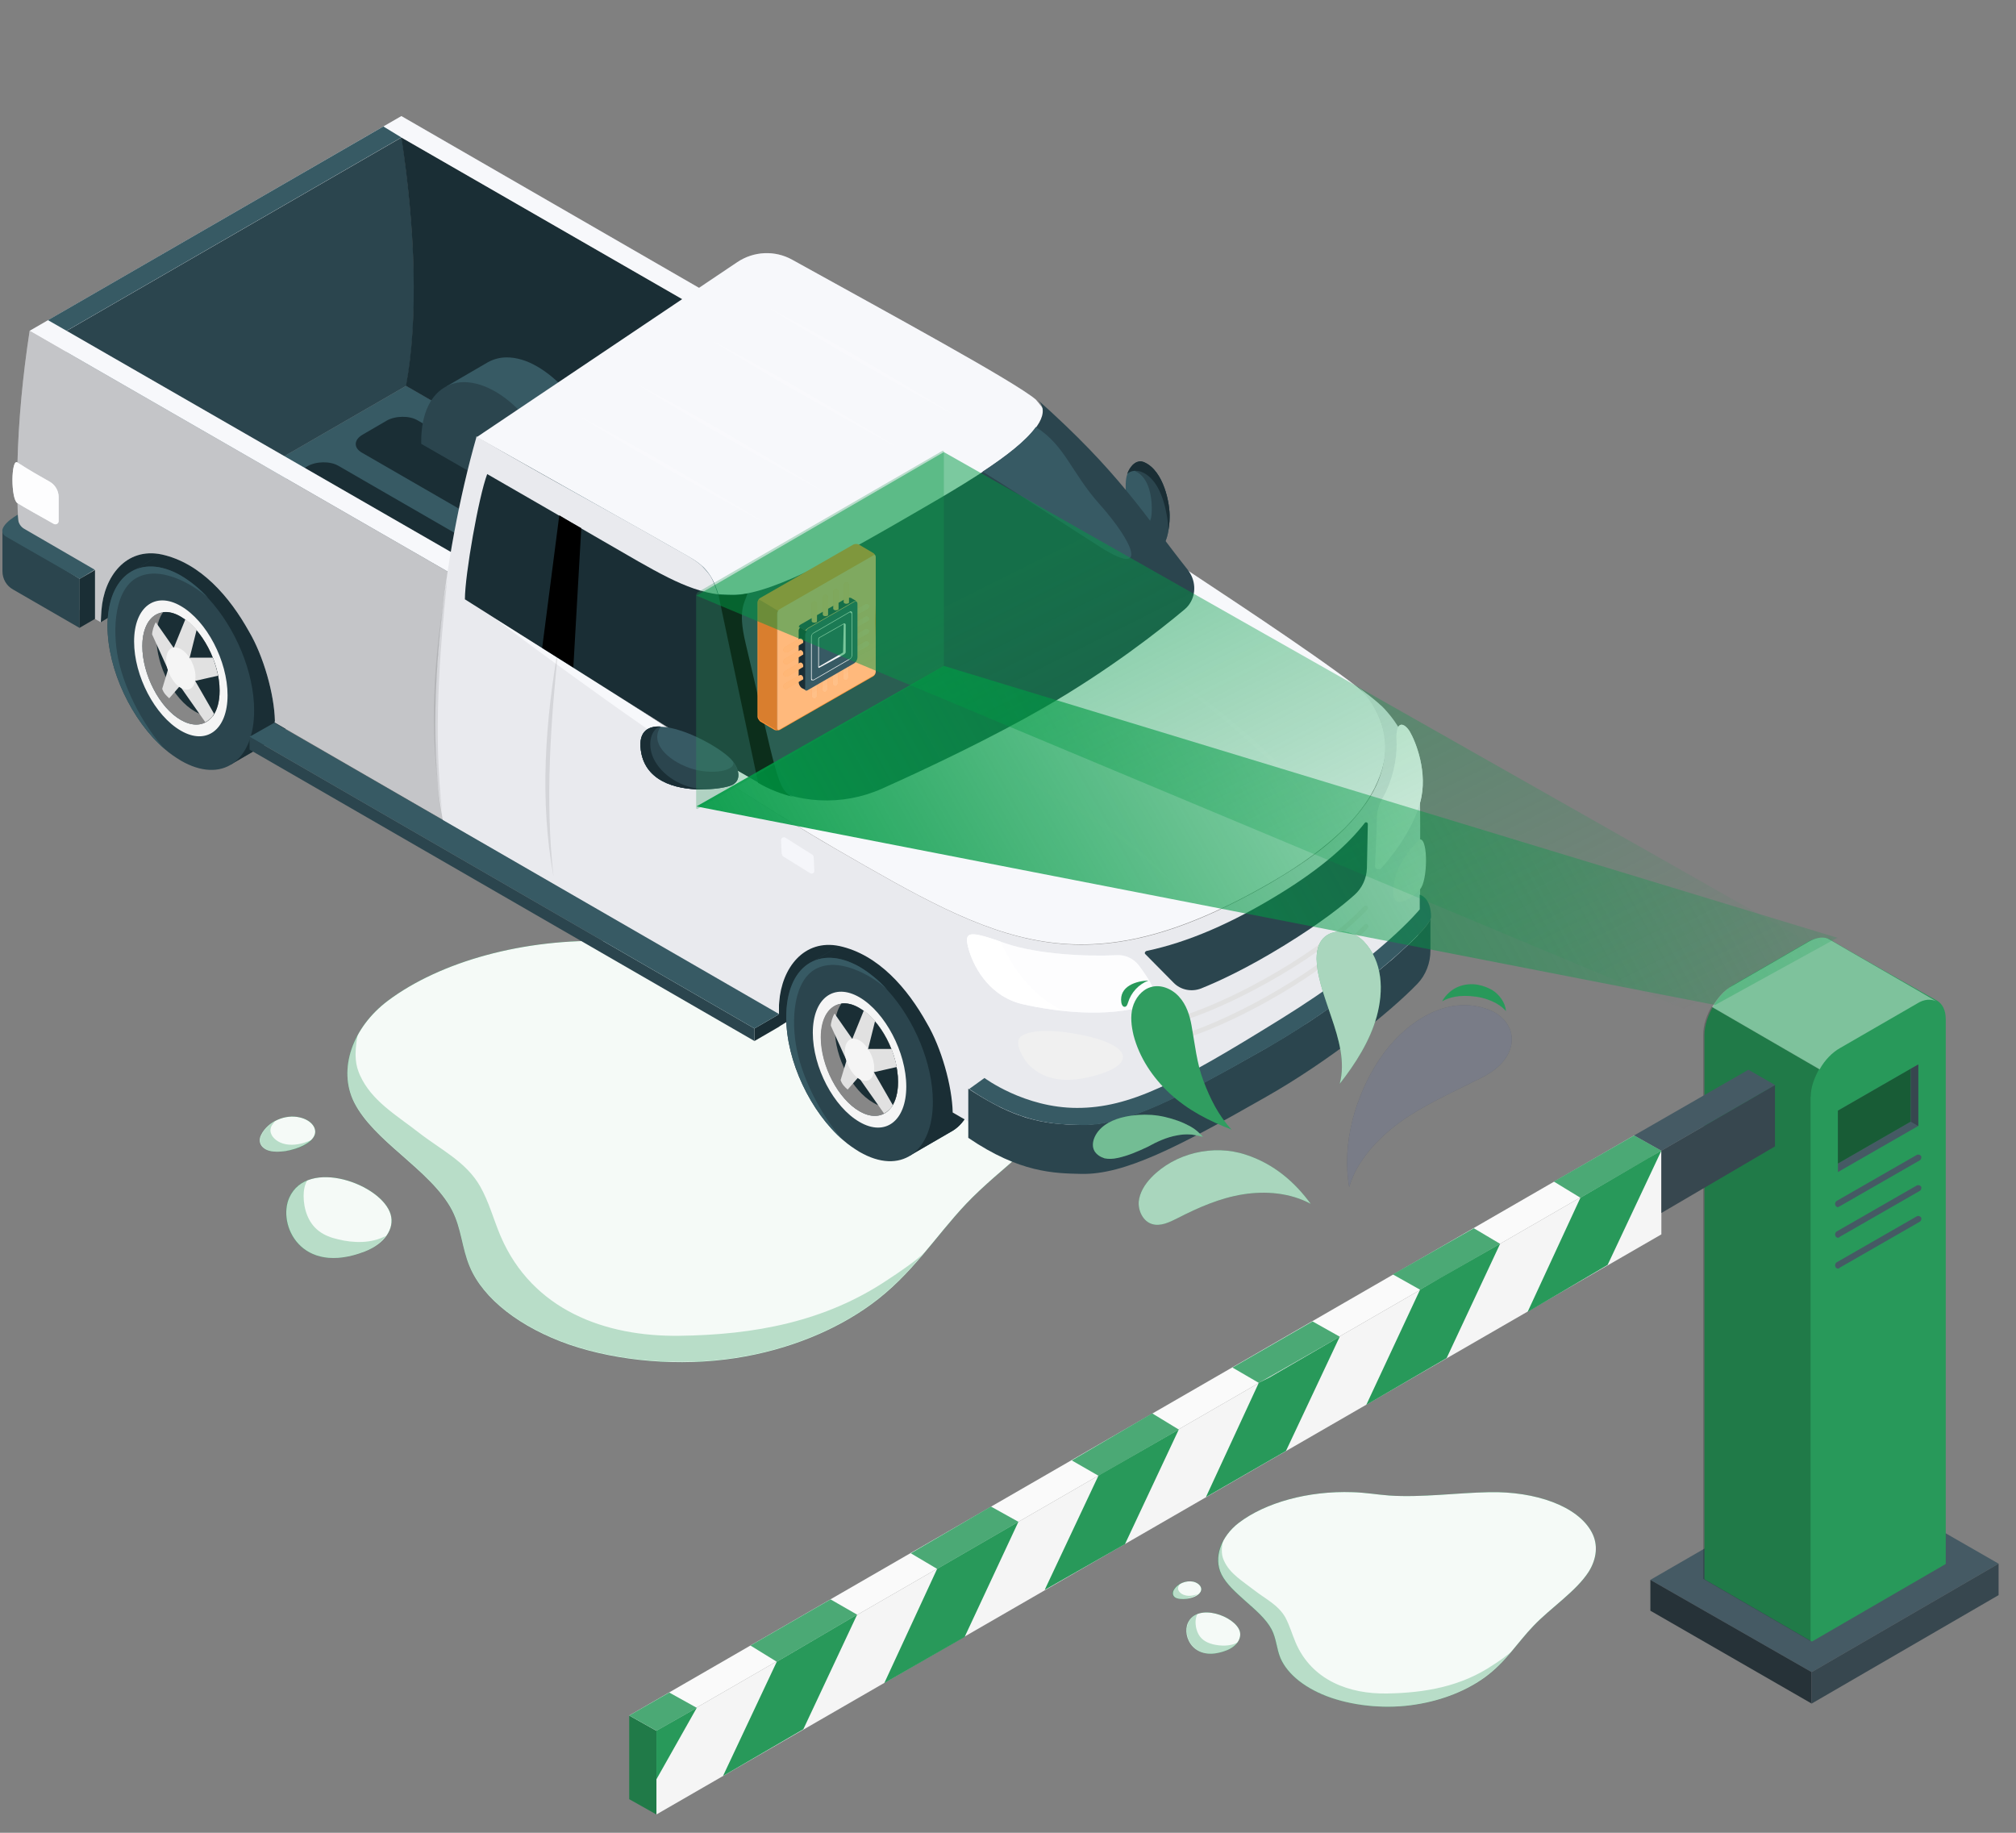 <svg width="330" height="300" viewBox="0 0 330 300" fill="none" xmlns="http://www.w3.org/2000/svg">
<rect x="0" y="0" width="330" height="300" fill="#808080" stroke="none"/>
<path d="M51.4 186C52.05 184.8 51.05 183.35 49.05 182.9C46.7 182.35 43.85 183.55 42.75 185.75C42.3 186.6 42.45 187.7 43.75 188.25C44.6 188.6 45.8 188.55 46.8 188.4C48.85 188.05 50.8 187.15 51.4 186ZM47.35 196.05C45.4 200.4 49.2 208.9 59.7 204.85C63.05 203.55 64.6 201.05 63.95 198.8C62.55 193.85 50.35 189.4 47.35 196.05ZM176.85 166.9C172.3 158.45 158.75 153.8 143.95 154.1C133.5 154.3 122.25 155.85 111.85 155.15C107.85 154.9 103.95 154.15 99.95 154.05C85.75 153.55 72.05 157.4 63.5 163.8C57.65 168.2 55.3 175.05 57.95 180.4C59.5 183.5 62.5 186.25 65.6 188.95C68.9 191.85 72.3 194.8 74 198.1C75.55 201.1 75.6 204.3 76.9 207.35C79.1 212.6 85.15 217.3 93.2 220.1C101.25 222.85 111.3 223.7 120.4 222.3C129.2 220.95 136.9 217.65 142.55 213.55C149.3 208.65 153 202.5 158.15 197.05C163.75 191.15 171.95 185.85 175.95 179.5C178.5 175.45 179.05 170.95 176.85 166.9Z" fill="#28995A"/>
<path opacity="0.95" d="M51.4 186C52.05 184.8 51.05 183.35 49.05 182.9C46.7 182.35 43.85 183.55 42.75 185.75C42.3 186.6 42.45 187.7 43.75 188.25C44.6 188.6 45.8 188.55 46.8 188.4C48.85 188.05 50.8 187.15 51.4 186ZM47.35 196.05C45.4 200.4 49.2 208.9 59.7 204.85C63.05 203.55 64.6 201.05 63.95 198.8C62.55 193.85 50.35 189.4 47.35 196.05ZM176.85 166.9C172.3 158.45 158.75 153.8 143.95 154.1C133.5 154.3 122.25 155.85 111.85 155.15C107.85 154.9 103.95 154.15 99.95 154.05C85.75 153.55 72.05 157.4 63.5 163.8C57.65 168.2 55.3 175.05 57.95 180.4C59.5 183.5 62.5 186.25 65.6 188.95C68.9 191.85 72.3 194.8 74 198.1C75.55 201.1 75.6 204.3 76.9 207.35C79.1 212.6 85.15 217.3 93.2 220.1C101.25 222.85 111.3 223.7 120.4 222.3C129.2 220.95 136.9 217.65 142.55 213.55C149.3 208.65 153 202.5 158.15 197.05C163.75 191.15 171.95 185.85 175.95 179.5C178.5 175.45 179.05 170.95 176.85 166.9Z" fill="white"/>
<path opacity="0.3" d="M145.35 209.45C135.1 216.35 123.5 218.5 111.15 218.65C99.05 218.8 87.15 214.45 81.95 202.35C80.8 199.65 80.05 196.75 78.6 194.2C76.3 190.15 72.15 188.2 68.5 185.35C64.85 182.5 60.8 180.2 58.9 175.95C58.25 174.45 57.9 172.85 58.55 169.35C56.6 172.95 56.25 176.95 57.95 180.35C59.5 183.45 62.5 186.2 65.6 188.9C68.9 191.8 72.3 194.75 74 198.05C75.55 201.05 75.6 204.25 76.9 207.3C79.1 212.55 85.15 217.25 93.2 220.05C101.25 222.8 111.3 223.65 120.4 222.25C129.2 220.9 136.9 217.6 142.55 213.5C146.1 210.9 148.8 208 151.3 205C150.3 206.15 146.9 208.45 145.35 209.45ZM49.8 187.05C48.5 187.45 47.05 187.55 45.85 187C44.95 186.6 44.1 185.7 44.3 184.75C44.35 184.35 44.6 184.05 44.85 183.75C44.9 183.65 45 183.6 45.1 183.5C44.1 184 43.3 184.75 42.8 185.75C42.35 186.6 42.5 187.7 43.8 188.25C44.65 188.6 45.85 188.55 46.85 188.4C48.6 188.15 50.2 187.5 51.05 186.6C50.6 186.75 50.2 186.9 49.8 187.05ZM55.3 202.85C54.2 202.6 53.1 202.2 52.2 201.5C50.45 200.2 49.7 197.9 49.7 195.75C49.7 194.9 49.85 193.95 50.3 193.2C49 193.7 47.95 194.65 47.3 196.05C45.35 200.4 49.15 208.9 59.65 204.85C61.25 204.25 62.4 203.35 63.15 202.3C60.8 203.55 57.9 203.5 55.3 202.85Z" fill="#28995A"/>
<path d="M196.55 260.5C196.85 259.9 196.35 259.15 195.35 258.9C194.15 258.65 192.7 259.2 192.1 260.35C191.9 260.8 191.95 261.35 192.6 261.6C193.05 261.75 193.65 261.75 194.15 261.7C195.25 261.6 196.25 261.15 196.55 260.5ZM194.45 265.65C193.45 267.85 195.4 272.2 200.75 270.15C202.45 269.5 203.25 268.2 202.95 267.05C202.25 264.55 196 262.25 194.45 265.65ZM260.55 250.8C258.25 246.5 251.3 244.1 243.8 244.25C238.45 244.35 232.75 245.15 227.45 244.8C225.4 244.65 223.45 244.3 221.4 244.25C214.15 244 207.15 245.95 202.8 249.25C199.85 251.5 198.6 255 199.95 257.7C200.75 259.3 202.3 260.65 203.85 262.05C205.55 263.55 207.25 265 208.15 266.7C208.95 268.25 208.95 269.85 209.6 271.4C210.75 274.1 213.8 276.5 217.9 277.9C222 279.3 227.15 279.75 231.75 279C236.25 278.3 240.15 276.65 243.05 274.55C246.5 272.05 248.35 268.9 251 266.15C253.85 263.15 258.05 260.45 260.1 257.2C261.35 255.15 261.65 252.85 260.55 250.8Z" fill="#28995A"/>
<path opacity="0.95" d="M196.55 260.5C196.85 259.9 196.35 259.15 195.35 258.9C194.15 258.65 192.7 259.2 192.1 260.35C191.9 260.8 191.95 261.35 192.6 261.6C193.05 261.75 193.65 261.75 194.15 261.7C195.25 261.6 196.25 261.15 196.55 260.5ZM194.45 265.65C193.45 267.85 195.4 272.2 200.75 270.15C202.45 269.5 203.25 268.2 202.95 267.05C202.25 264.55 196 262.25 194.45 265.65ZM260.55 250.8C258.25 246.5 251.3 244.1 243.8 244.25C238.45 244.35 232.75 245.15 227.45 244.8C225.4 244.65 223.45 244.3 221.4 244.25C214.15 244 207.15 245.95 202.8 249.25C199.85 251.5 198.6 255 199.95 257.7C200.75 259.3 202.3 260.65 203.85 262.05C205.55 263.55 207.25 265 208.15 266.7C208.95 268.25 208.95 269.85 209.6 271.4C210.75 274.1 213.8 276.5 217.9 277.9C222 279.3 227.15 279.75 231.75 279C236.25 278.3 240.15 276.65 243.05 274.55C246.5 272.05 248.35 268.9 251 266.15C253.85 263.15 258.05 260.45 260.1 257.2C261.35 255.15 261.65 252.85 260.55 250.8Z" fill="white"/>
<path opacity="0.3" d="M244.45 272.5C239.2 276.05 233.3 277.1 227 277.2C220.85 277.3 214.75 275.05 212.1 268.9C211.5 267.5 211.1 266.05 210.4 264.75C209.25 262.7 207.1 261.7 205.25 260.25C203.4 258.8 201.3 257.6 200.35 255.45C200 254.7 199.85 253.85 200.2 252.1C199.2 253.95 199 255.95 199.9 257.7C200.7 259.3 202.25 260.65 203.8 262.05C205.5 263.55 207.2 265 208.1 266.7C208.9 268.25 208.9 269.85 209.55 271.4C210.7 274.1 213.75 276.5 217.85 277.9C221.95 279.3 227.1 279.75 231.7 279C236.2 278.3 240.1 276.65 243 274.55C244.8 273.25 246.2 271.75 247.45 270.25C247 270.8 245.25 272 244.45 272.5ZM195.7 261.05C195.05 261.25 194.3 261.3 193.65 261C193.2 260.8 192.75 260.35 192.85 259.85C192.9 259.65 193 259.5 193.1 259.35C193.15 259.3 193.2 259.25 193.2 259.2C192.7 259.45 192.25 259.85 192 260.35C191.8 260.8 191.85 261.35 192.5 261.6C192.95 261.75 193.55 261.75 194.05 261.7C194.95 261.55 195.75 261.25 196.2 260.8C196.1 260.9 195.95 261 195.7 261.05ZM198.55 269.15C198 269 197.45 268.8 197 268.45C196.1 267.8 195.7 266.6 195.7 265.5C195.7 265.05 195.8 264.6 196 264.2C195.35 264.45 194.8 264.95 194.5 265.65C193.5 267.85 195.45 272.2 200.8 270.15C201.6 269.85 202.2 269.4 202.6 268.85C201.35 269.5 199.85 269.45 198.55 269.15Z" fill="#28995A"/>
<path d="M270.15 258.6L300.85 240.85L327.15 255.95L296.55 273.7L270.15 258.6Z" fill="#455A64"/>
<path d="M270.15 258.6V263.65L296.55 278.85V273.7L270.15 258.6Z" fill="#263238"/>
<path d="M327.15 255.95V261.1L296.55 278.85V273.7L327.15 255.95Z" fill="#37474F"/>
<path d="M299.5 153.75C298.65 153.35 297.55 153.35 296.15 154.05L283.6 161.3C281.1 162.85 279 166.45 279 169.4V258.5L296.6 268.7L318.5 256V166.85C318.5 165.3 317.95 164.35 317.1 163.8C316.25 163.35 300.3 154.3 299.5 153.75Z" fill="#28995A"/>
<path opacity="0.2" d="M297.8 174.95C296.95 176.5 296.4 178 296.4 179.55V268.65L278.8 258.45V169.35C278.8 167.8 279.35 166.15 280.2 164.75L297.8 174.95Z" fill="black"/>
<path d="M296.55 179.55C296.55 176.6 298.65 173 301.15 171.45L313.7 164.2C316.2 162.65 318.3 163.9 318.3 166.85V255.95L296.4 268.65V179.55H296.55Z" fill="#28995A"/>
<path opacity="0.4" d="M316.95 163.9C316.1 163.5 315 163.5 313.75 164.3L301.2 171.55C299.95 172.25 298.7 173.5 297.85 175.05L280.25 164.85C281.1 163.45 282.2 162.05 283.6 161.35L296.15 154.1C297.4 153.4 298.65 153.25 299.5 153.8C300.3 154.3 315.65 163.1 316.95 163.9Z" fill="white"/>
<path d="M300.85 181.8L314 174.25V184.3L300.85 191.85V181.8Z" fill="#455A64"/>
<path d="M312.75 183.6L314 184.3V174.25L312.75 174.95V183.6Z" fill="#37474F"/>
<path d="M312.75 183.6V174.95L300.85 181.8V190.45L312.75 183.6Z" fill="#28995A"/>
<path opacity="0.4" d="M312.75 183.6V174.95L300.85 181.8V190.45L312.75 183.6Z" fill="black"/>
<path d="M300.85 197.6C300.7 197.6 300.45 197.45 300.45 197.3C300.3 197 300.45 196.75 300.6 196.6L313.75 189.05C314.05 188.9 314.3 189.05 314.45 189.2C314.6 189.5 314.45 189.75 314.3 189.9L301.15 197.45C301 197.45 301 197.6 300.85 197.6Z" fill="#455A64"/>
<path d="M300.85 202.6C300.7 202.6 300.45 202.45 300.45 202.3C300.3 202 300.45 201.75 300.6 201.6L313.75 194.05C314.05 193.9 314.3 194.05 314.45 194.2C314.6 194.5 314.45 194.75 314.3 194.9L301.15 202.45C301 202.6 301 202.6 300.85 202.6Z" fill="#455A64"/>
<path d="M300.85 207.65C300.7 207.65 300.45 207.5 300.45 207.35C300.3 207.05 300.45 206.8 300.6 206.65L313.75 199.1C314.05 198.95 314.3 199.1 314.45 199.25C314.6 199.55 314.45 199.8 314.3 199.95L301.15 207.5C301 207.65 301 207.65 300.85 207.65Z" fill="#455A64"/>
<path d="M107.45 297L271.95 202.05V188.35L107.45 283.3V297Z" fill="#F5F5F5"/>
<path d="M103 280.8V294.5L107.45 297V283.3L103 280.8Z" fill="#28995A"/>
<path opacity="0.2" d="M103 280.8V294.5L107.45 297V283.3L103 280.8Z" fill="black"/>
<path d="M271.95 188.35L267.5 185.85L103 280.8L107.45 283.3L271.95 188.35Z" fill="#FAFAFA"/>
<path d="M122.85 269.35L127.15 272L140.3 264.3L135.95 261.8L122.85 269.35Z" fill="#28995A"/>
<path d="M107.45 283.3L114.05 279.55L109.55 277.05L103 280.8L107.45 283.3Z" fill="#28995A"/>
<path d="M149.1 254.25L153.4 256.8L166.7 249.1L162.2 246.6L149.1 254.25Z" fill="#28995A"/>
<path d="M175.45 239.05L179.8 241.55L192.95 234L188.6 231.35L175.45 239.05Z" fill="#28995A"/>
<path d="M201.75 223.85L206.05 226.35L219.3 218.8L214.85 216.3L201.75 223.85Z" fill="#28995A"/>
<path d="M228 208.6L232.45 211.1L245.55 203.6L241.25 201.05L228 208.6Z" fill="#28995A"/>
<path d="M254.35 193.4L258.7 196.05L271.95 188.35L267.5 185.85L254.35 193.4Z" fill="#28995A"/>
<g opacity="0.4">
<path opacity="0.4" d="M122.85 269.35L127.15 272L140.3 264.3L135.95 261.8L122.85 269.35Z" fill="white"/>
<path opacity="0.4" d="M107.45 283.3L114.05 279.55L109.55 277.05L103 280.8L107.45 283.3Z" fill="white"/>
<path opacity="0.4" d="M149.1 254.25L153.4 256.8L166.7 249.1L162.2 246.6L149.1 254.25Z" fill="white"/>
<path opacity="0.4" d="M175.45 239.05L179.8 241.55L192.95 234L188.6 231.35L175.45 239.05Z" fill="white"/>
<path opacity="0.4" d="M201.75 223.85L206.05 226.35L219.3 218.8L214.85 216.3L201.75 223.85Z" fill="white"/>
<path opacity="0.4" d="M228 208.6L232.45 211.1L245.55 203.6L241.25 201.05L228 208.6Z" fill="white"/>
<path opacity="0.4" d="M254.35 193.4L258.7 196.05L271.95 188.35L267.5 185.85L254.35 193.4Z" fill="white"/>
</g>
<path d="M219.3 218.8L207.75 225.5L206.05 226.35L197.4 245.05L210.5 237.5L219.3 218.8Z" fill="#28995A"/>
<path d="M166.7 249.1L153.4 256.8L144.75 275.5L157.9 267.95L166.7 249.1Z" fill="#28995A"/>
<path d="M131.5 283.05L140.3 264.3L129.55 270.6L127.15 272L118.35 290.7L131.5 283.05Z" fill="#28995A"/>
<path d="M192.95 234L180.2 241.3L179.8 241.55L171 260.25L184.15 252.75L192.95 234Z" fill="#28995A"/>
<path d="M236.8 222.3L245.55 203.6L235.8 209.15L232.45 211.1L223.65 229.95L236.8 222.3Z" fill="#28995A"/>
<path d="M114.05 279.55L107.45 283.3V291.25L114.05 279.55Z" fill="#28995A"/>
<path d="M269.75 189.6L258.7 196.05L250.05 214.75L263.15 207.05L271.95 188.35L269.75 189.6Z" fill="#28995A"/>
<path d="M271.95 198.55L290.55 187.65V177.6L271.95 188.35V198.55Z" fill="#37474F"/>
<path d="M290.55 177.6L286.2 175.1L267.5 185.85L271.95 188.35L290.55 177.6Z" fill="#455A64"/>
<path d="M10.9 95.25L66.5 63.15C68.55 52.3 67.95 37.2 65.75 22.5L10.9 54.15V95.25Z" fill="#2B454E"/>
<path d="M72.6 134.25L131.95 100.9L66.5 63.15L10.9 95.25L72.6 134.25Z" fill="#375A64"/>
<path d="M59.25 74.1L112 104.55C113.35 105.35 115.65 105.3 117.05 104.5L121 102.2C122.45 101.35 122.5 100.05 121.1 99.25L68.35 68.8C67 68 64.7 68.05 63.3 68.85L59.35 71.15C57.9 72 57.85 73.3 59.25 74.1Z" fill="#1A2E35"/>
<path d="M46.3 81.55L99.05 112C100.4 112.8 102.7 112.75 104.1 111.95L108.05 109.65C109.5 108.8 109.55 107.5 108.15 106.7L55.4 76.25C54.05 75.45 51.75 75.5 50.35 76.3L46.4 78.6C45 79.45 44.95 80.75 46.3 81.55Z" fill="#1A2E35"/>
<path d="M33.35 89.05L86.1 119.5C87.45 120.3 89.75 120.25 91.15 119.45L95.1 117.15C96.55 116.3 96.6 115 95.2 114.2L42.5 83.75C41.15 82.95 38.85 83 37.45 83.8L33.5 86.1C32.05 86.95 32 88.25 33.35 89.05Z" fill="#1A2E35"/>
<path d="M20.4 96.5L73.15 126.95C74.5 127.75 76.8 127.7 78.2 126.9L82.15 124.6C83.6 123.75 83.65 122.45 82.25 121.65L29.55 91.2C28.2 90.4 25.9 90.45 24.5 91.25L20.55 93.55C19.1 94.4 19.05 95.7 20.4 96.5Z" fill="#1A2E35"/>
<path d="M131.2 60.2L65.7 22.5C67.95 37.2 68.5 52.3 66.45 63.15L131.9 100.9C134 90 133.4 74.9 131.2 60.2Z" fill="#1A2E35"/>
<path d="M87.95 60C86.15 58.95 84.45 58.5 82.95 58.5C81.8 58.5 80.75 58.8 79.85 59.3L73.15 63.2L75.95 68.8C76.05 71.75 76.8 74.9 78 77.9L92.95 86.55L99.95 82.5C99.95 82.35 99.95 82.25 99.95 82.1C99.95 73.7 94.55 63.8 87.95 60Z" fill="#375A64"/>
<path d="M92.95 86.1C92.95 86.25 92.95 86.35 92.95 86.5L78 77.85L68.95 72.65C68.95 72.5 68.95 72.35 68.95 72.25C68.95 67.65 70.55 64.5 73.15 63.2C75.25 62.15 78 62.35 81 64.05C82.6 64.95 84.15 66.25 85.55 67.8L85.6 67.85C89.9 72.6 92.95 79.8 92.95 86.1Z" fill="#2B454E"/>
<path d="M33.55 86.3C33.5 86.3 33.5 86.3 33.55 86.3L25.25 81.5L16.5 86.55V98.9V101.85L17.65 101.15L18.85 100.45L22.8 98.2L24.65 97.15L27.1 95.75L28.7 94.85L30.75 92.95L31.1 92.6L32.7 91.1L33.25 90.55L36.15 87.8L33.55 86.3Z" fill="#1A2E35"/>
<path d="M24.6 99L21.8 93.4L28.5 89.5C30.65 88.25 33.5 88.4 36.6 90.2C43.25 94.05 48.6 103.9 48.6 112.25C48.6 116.65 47.1 119.7 44.75 121.1L44.65 121.15L37.75 125.15L34.75 119.25C29.2 115 24.8 106.45 24.6 99Z" fill="#2B454E"/>
<path d="M24.6 99L21.8 93.4L28.5 89.5C30.65 88.25 33.5 88.4 36.6 90.2C43.25 94.05 48.6 103.9 48.6 112.25C48.6 116.65 47.1 119.7 44.75 121.1L44.65 121.15L37.75 125.15L34.75 119.25C29.2 115 24.8 106.45 24.6 99Z" fill="#1A2E35"/>
<path d="M17.6 102.45C17.6 109.65 21.6 118 26.95 122.6C27.8 123.35 28.7 123.95 29.6 124.5C36.25 128.35 41.6 124.65 41.6 116.3C41.6 110 38.55 102.8 34.15 98C34.15 98 34.1 98 34.1 97.95C32.7 96.4 31.15 95.15 29.55 94.2C23 90.45 17.6 94.1 17.6 102.45Z" fill="#2B454E"/>
<path d="M17.6 102.45C17.6 109.65 21.6 118 26.95 122.6C23.8 119.15 20.5 113.35 19.35 107.85C18.35 103.05 18.7 96.1 22.85 94.35C26.95 92.6 32.45 96.3 34.15 97.95C32.75 96.4 31.2 95.15 29.6 94.2C23 90.45 17.6 94.1 17.6 102.45Z" fill="#375A64"/>
<path d="M29.6 99.2C25.4 96.75 21.95 99.35 21.95 105C21.95 110.65 25.35 117.15 29.6 119.6C33.8 122.05 37.25 119.45 37.25 113.8C37.25 108.2 33.85 101.65 29.6 99.2ZM29.6 117.85C26.1 115.85 23.3 110.4 23.3 105.75C23.3 101.1 26.15 98.95 29.6 100.95C33.1 102.95 35.9 108.4 35.9 113.05C35.95 117.7 33.1 119.85 29.6 117.85Z" fill="#F5F5F5"/>
<path d="M35.95 113.05C35.95 114.8 35.55 116.25 34.85 117.2C33.7 118.75 31.8 119.1 29.65 117.85C26.15 115.85 23.3 110.45 23.3 105.75C23.3 102.5 24.7 100.45 26.7 100.25C27.55 100.15 28.55 100.35 29.6 101C33.1 103 35.95 108.4 35.95 113.05Z" fill="#E1E1E1"/>
<path opacity="0.4" d="M35.95 113.05C35.95 114.8 35.55 116.25 34.85 117.2C33.7 118.75 31.8 119.1 29.65 117.85C26.15 115.85 23.3 110.45 23.3 105.75C23.3 102.5 24.7 100.45 26.7 100.25C27.55 100.15 28.55 100.35 29.6 101C33.1 103 35.95 108.4 35.95 113.05Z" fill="black"/>
<path d="M35.95 113.05C35.95 114.8 35.55 116.25 34.85 117.2C34 117.3 33 117.1 31.9 116.45C28.4 114.45 25.6 109.05 25.6 104.35C25.6 102.55 26 101.15 26.7 100.2C27.55 100.1 28.55 100.3 29.6 100.95C33.1 103 35.95 108.4 35.95 113.05Z" fill="#1A2E35"/>
<path d="M28.75 106.5L27.6 109.8L24.9 103.85C24.9 103.3 25.2 102.35 25.5 101.85L28.75 106.5Z" fill="#E1E1E1"/>
<path d="M27.65 109.1L29.7 112L27.7 114.3C27.15 113.8 26.8 113.45 26.55 112.75L27.65 109.1Z" fill="#E1E1E1"/>
<path d="M31.95 111.45L31.4 111.7L31.25 111.05L29 111.65L33.6 118.2C34.05 117.95 34.5 117.6 34.85 117.15C34.9 117.05 35 116.95 35.05 116.85L31.95 111.45Z" fill="#E1E1E1"/>
<path d="M35.7 110.6L31.95 111.45L31.6 110.9L31.25 111.05L30.65 108.15L31.1 108.4L31.05 107.65H34.85C35.2 108.6 35.5 109.6 35.7 110.6Z" fill="#E1E1E1"/>
<path d="M31.05 107.65L30.5 107.45L30.65 108.1L28.2 106.65L30.35 101.35C31 101.8 31.6 102.4 32.2 103.05L31.05 107.65Z" fill="#E1E1E1"/>
<path d="M32 110.8C32 112.55 30.95 113.35 29.6 112.6C28.3 111.85 27.2 109.8 27.2 108.05C27.2 106.3 28.25 105.5 29.6 106.25C30.95 107 32 109.05 32 110.8Z" fill="#F5F5F5"/>
<path d="M72.6 134.25L44.95 118.25L45 118C44.9 113.65 43.15 107.4 40.75 103.35C37.6 97.7 32.85 92.15 26.45 90.75C20.65 89.55 17 94.35 16.6 99.95C16.55 100.35 16.55 101.1 16.5 101.85L4.05 94.7C2.05 83.85 2.6 68.8 4.85 54.15L73.35 93.6C71.1 108.3 70.55 123.4 72.6 134.25Z" fill="#F5F6FA"/>
<path opacity="0.2" d="M72.6 134.25L44.95 118.25L45 118C44.9 113.65 43.15 107.4 40.75 103.35C37.6 97.7 32.85 92.15 26.45 90.75C20.65 89.55 17 94.35 16.6 99.95C16.55 100.35 16.55 101.1 16.5 101.85L4.05 94.7C2.05 83.85 2.6 68.8 4.85 54.15L73.35 93.6C71.1 108.3 70.55 123.4 72.6 134.25Z" fill="black"/>
<path d="M131.2 60.2L134.15 58.5L65.7 19L4.85 54.15L73.35 93.6L76.4 91.85L10.9 54.15L65.7 22.5L131.2 60.2Z" fill="#F5F6FA"/>
<path opacity="0.2" d="M131.2 60.2L134.15 58.5L65.7 19L4.85 54.15L73.35 93.6L76.4 91.85L10.9 54.15L65.7 22.5L131.2 60.2Z" fill="white"/>
<path d="M65.7 22.5L62.75 20.7L7.85 52.4L10.9 54.15L65.7 22.5Z" fill="#375A64"/>
<path d="M13.05 94.75V102.8L2.15 96.5C1.05 95.9 0.4 94.75 0.4 93.5V86.95L13.05 94.75Z" fill="#2B454E"/>
<path d="M13.05 94.75C8.8 92.3 1.1 87.9 1.1 87.9C-1.25 86.55 2.9 84.25 2.9 84.25L2.95 84.9C3 85.6 3.35 86.2 3.95 86.55L15.5 93.25L13.05 94.75Z" fill="#375A64"/>
<path d="M15.55 93.3V101.3L13.05 102.75V94.75L15.55 93.3Z" fill="#1A2E35"/>
<path d="M2.85 75.7C4.85 77 6.8 78.1 8.05 78.8C9 79.3 9.6 80.3 9.6 81.35V85.3C9.6 85.7 9.15 85.95 8.8 85.75C7.2 84.85 3.7 82.9 2.85 82.35C1.75 81.7 1.8 75 2.85 75.7Z" fill="#F5F6FA"/>
<path opacity="0.8" d="M2.85 75.7C4.85 77 6.8 78.1 8.05 78.8C9 79.3 9.6 80.3 9.6 81.35V85.3C9.6 85.7 9.15 85.95 8.8 85.75C7.2 84.85 3.7 82.9 2.85 82.35C1.75 81.7 1.8 75 2.85 75.7Z" fill="white"/>
<path d="M144.6 152.5L136.3 147.7L127.55 152.75L127.5 165.1V168.05L128.65 167.35L129.85 166.65L133.8 164.4L135.65 163.35L138.1 161.95L139.7 161.05L141.75 159.15L142.1 158.8L143.7 157.3L144.25 156.75L147.15 154L144.6 152.5Z" fill="#1A2E35"/>
<path d="M135.7 163.05L132.9 157.45L139.6 153.55C141.75 152.3 144.6 152.45 147.7 154.25C154.35 158.1 159.7 167.95 159.7 176.3C159.7 180.7 158.2 183.75 155.85 185.15L155.75 185.2L148.85 189.2L145.85 183.3C140.25 179.05 135.9 170.5 135.7 163.05Z" fill="#2B454E"/>
<path d="M135.7 163.05L132.9 157.45L139.6 153.55C141.75 152.3 144.6 152.45 147.7 154.25C154.35 158.1 159.7 167.95 159.7 176.3C159.7 180.7 158.2 183.75 155.85 185.15L155.75 185.2L148.85 189.2L145.85 183.3C140.25 179.05 135.9 170.5 135.7 163.05Z" fill="#1A2E35"/>
<path d="M128.7 166.5C128.7 173.7 132.7 182.05 138.05 186.65C138.9 187.4 139.8 188 140.7 188.55C147.35 192.4 152.7 188.7 152.7 180.35C152.7 174.05 149.65 166.85 145.25 162.05C145.25 162.05 145.2 162.05 145.2 162C143.8 160.45 142.25 159.2 140.65 158.25C134.05 154.5 128.7 158.15 128.7 166.5Z" fill="#2B454E"/>
<path d="M128.7 166.5C128.7 173.7 132.7 182.05 138.05 186.65C134.9 183.2 131.6 177.4 130.45 171.9C129.45 167.1 129.8 160.15 133.95 158.4C138.05 156.65 143.55 160.35 145.25 162C143.85 160.45 142.3 159.2 140.7 158.25C134.05 154.5 128.7 158.15 128.7 166.5Z" fill="#375A64"/>
<path d="M140.7 163.25C136.5 160.8 133.05 163.4 133.05 169.05C133.05 174.7 136.45 181.2 140.7 183.65C144.9 186.1 148.35 183.5 148.35 177.85C148.35 172.25 144.9 165.7 140.7 163.25ZM140.7 181.9C137.2 179.9 134.4 174.45 134.4 169.8C134.4 165.15 137.25 163 140.7 165C144.2 167 147 172.45 147 177.1C147 181.75 144.2 183.9 140.7 181.9Z" fill="#F5F5F5"/>
<path d="M147 177.1C147 178.85 146.6 180.3 145.9 181.25C144.75 182.8 142.85 183.15 140.7 181.9C137.2 179.9 134.35 174.5 134.35 169.8C134.35 166.55 135.75 164.5 137.75 164.3C138.6 164.2 139.6 164.4 140.65 165.05C144.2 167.05 147 172.45 147 177.1Z" fill="#E1E1E1"/>
<path opacity="0.4" d="M147 177.1C147 178.85 146.6 180.3 145.9 181.25C144.75 182.8 142.85 183.15 140.7 181.9C137.2 179.9 134.35 174.5 134.35 169.8C134.35 166.55 135.75 164.5 137.75 164.3C138.6 164.2 139.6 164.4 140.65 165.05C144.2 167.05 147 172.45 147 177.1Z" fill="black"/>
<path d="M147 177.1C147 178.85 146.6 180.3 145.9 181.25C145.05 181.35 144.05 181.15 142.95 180.5C139.45 178.5 136.65 173.1 136.65 168.4C136.65 166.6 137.05 165.2 137.75 164.25C138.6 164.15 139.6 164.35 140.65 165C144.2 167.05 147 172.45 147 177.1Z" fill="#1A2E35"/>
<path d="M139.85 170.55L138.7 173.85L136 167.9C136 167.35 136.3 166.4 136.6 165.9L139.85 170.55Z" fill="#E1E1E1"/>
<path d="M138.7 173.15L140.75 176.05L138.75 178.35C138.2 177.85 137.85 177.5 137.6 176.8L138.7 173.15Z" fill="#E1E1E1"/>
<path d="M143.05 175.5L142.5 175.75L142.35 175.1L140.1 175.7L144.7 182.25C145.15 182 145.6 181.65 145.95 181.2C146 181.1 146.1 181 146.15 180.9L143.05 175.5Z" fill="#E1E1E1"/>
<path d="M146.8 174.65L143.05 175.5L142.7 174.95L142.35 175.1L141.75 172.2L142.2 172.45L142.15 171.7H145.95C146.3 172.65 146.6 173.65 146.8 174.65Z" fill="#E1E1E1"/>
<path d="M142.1 171.7L141.55 171.5L141.7 172.15L139.25 170.7L141.4 165.4C142.05 165.85 142.65 166.45 143.25 167.1L142.1 171.7Z" fill="#E1E1E1"/>
<path d="M143.1 174.85C143.1 176.6 142.05 177.4 140.7 176.65C139.4 175.9 138.3 173.85 138.3 172.1C138.3 170.35 139.35 169.55 140.7 170.3C142 171.05 143.1 173.05 143.1 174.85Z" fill="#F5F5F5"/>
<path d="M225 129C223.8 131.4 222 133.65 220.05 135.6C217.2 138.4 213.3 141.4 208 144.45C177.15 162.25 163.15 154.15 136.9 139C131.75 136 126.05 132.5 120.3 128.85C120.15 128.75 120 128.65 119.8 128.55C119.5 128.35 119.25 128.2 118.95 128C118.5 127.7 118.05 127.45 117.6 127.15C117.15 126.85 116.75 126.6 116.3 126.3C113.4 124.4 110.45 122.5 107.6 120.6C107.35 120.45 107.1 120.25 106.85 120.1C106.55 119.9 106.2 119.65 105.9 119.45C88.9 108.1 81.95 101.95 79.7 100.35L79.65 100.3C79.6 100.25 79.55 100.25 79.5 100.2L88.7 105.95L93.85 109.15L109.05 119L118.35 124.8L117.8 122.75L117.6 97.3C117 95.25 116.25 94 115.3 93C115.25 92.95 115.15 92.85 115.1 92.8C114.05 91.8 112.8 91.15 111.3 90.3C106.9 87.75 92.55 79.75 79.35 72.3C78.9 72.05 78.45 71.8 78.05 71.55L120.7 42.9C123.4 41.1 126.85 40.95 129.65 42.5C145.45 51.25 166.15 62.5 169.55 65.4C169.95 65.75 176.65 74.75 181.85 80.05C187.55 85.9 193.5 92.25 194.15 93.2C198.4 96.05 213.95 106.15 222.3 112.55C222.55 112.75 222.85 113.05 223.25 113.4C223.4 113.55 224.05 114.1 224.65 115.2C227.2 119.55 227.7 123.55 225 129Z" fill="#F5F6FA"/>
<path opacity="0.2" d="M225 129C223.8 131.4 222 133.65 220.05 135.6C217.2 138.4 213.3 141.4 208 144.45C177.15 162.25 163.15 154.15 136.9 139C131.75 136 126.05 132.5 120.3 128.85C120.15 128.75 120 128.65 119.8 128.55C119.5 128.35 119.25 128.2 118.95 128C118.5 127.7 118.05 127.45 117.6 127.15C117.15 126.85 116.75 126.6 116.3 126.3C113.4 124.4 110.45 122.5 107.6 120.6C107.35 120.45 107.1 120.25 106.85 120.1C106.55 119.9 106.2 119.65 105.9 119.45C88.9 108.1 81.95 101.95 79.7 100.35L79.65 100.3C79.6 100.25 79.55 100.25 79.5 100.2L88.7 105.95L93.85 109.15L109.05 119L118.35 124.8L117.8 122.75L117.6 97.3C117 95.25 116.25 94 115.3 93C115.25 92.95 115.15 92.85 115.1 92.8C114.05 91.8 112.8 91.15 111.3 90.3C106.9 87.75 92.55 79.75 79.35 72.3C78.9 72.05 78.45 71.8 78.05 71.55L120.7 42.9C123.4 41.1 126.85 40.95 129.65 42.5C145.45 51.25 166.15 62.5 169.55 65.4C169.95 65.75 176.65 74.75 181.85 80.05C187.55 85.9 193.5 92.25 194.15 93.2C198.4 96.05 213.95 106.15 222.3 112.55C222.55 112.75 222.85 113.05 223.25 113.4C223.4 113.55 224.05 114.1 224.65 115.2C227.2 119.55 227.7 123.55 225 129Z" fill="white"/>
<path opacity="0.2" d="M213.4 129.65C212.25 128.35 211.15 127 209.95 125.75C207.6 123.2 207.15 122.9 204.6 120.55C202 118.25 199.3 116.05 196.5 114C195.1 112.95 193.7 111.95 192.25 111C190.8 110.05 189.35 109.1 187.8 108.3C190.65 110.25 193.45 112.35 196.15 114.45C198.85 116.6 201.55 118.8 204.1 121.15C206.7 123.45 207.1 123.7 209.55 126.15C212 128.6 214.35 131.15 216.65 133.7C215.6 132.35 214.55 131 213.4 129.65ZM191.85 144.3C191.25 143.65 190.65 143 190 142.4C188.7 141.15 187.4 139.95 186.05 138.8C183.35 136.45 182.7 136.05 179.75 134C176.75 132.05 173.7 130.2 170.5 128.6C168.9 127.8 167.3 127.05 165.65 126.35C164 125.7 162.35 125 160.65 124.5C163.95 125.85 167.15 127.45 170.25 129.15C173.35 130.85 176.4 132.65 179.35 134.65C182.3 136.6 182.95 137 185.7 139.25C188.5 141.45 191.1 143.85 193.75 146.25L191.85 144.3Z" fill="white"/>
<path d="M232.45 149.8C232.45 150.95 232.35 152.05 232.1 153.15C230.1 162.85 220.05 169.85 211.45 174.75C207.5 177 203.3 179.4 199.25 181.7C196.35 183.3 193.45 185.2 190.3 186.45C180.05 190.7 167.95 189.55 158.6 183.65C158.6 183.65 158.55 183.65 158.55 183.6C157.8 183.15 156.35 182.35 155.95 182.1C155.85 177.75 154.1 171.5 151.7 167.45C148.55 161.8 143.8 156.25 137.4 154.85C131.6 153.65 127.95 158.45 127.55 164.05C127.5 164.45 127.5 165.25 127.45 166.05L72.5 134.3C69.4 117.75 72.35 91.3 78 71.5C77.95 71.45 77.9 71.45 77.85 71.4C77.9 71.45 77.95 71.45 78 71.45C90.3 78.65 101 84.35 108.95 88.95C111.25 90.3 113.8 91.5 115 92.75C116.2 94 116.5 94.55 116.9 95.55C117 95.8 117.25 96.4 117.5 97.25C119.15 103.05 117.65 122.75 118.25 124.75L109.15 119C99.7 113.1 88.8 105.95 79.6 100.2C79.65 100.25 79.7 100.25 79.75 100.3C81.35 101.55 103.15 117.9 116.4 126.3C117.25 126.85 118.15 127.45 119 128C125.05 131.9 131.4 135.85 136.95 139.05C163.2 154.2 177.2 162.3 208.05 144.5C214.05 140.95 217.75 138.2 221.15 134.55C221.95 133.65 222.75 132.7 223.45 131.7C223.55 131.6 223.6 131.5 223.7 131.35C226.95 126.65 227.75 121.15 225.25 116.45C225.2 116.3 225.1 116.15 225 116C224.85 115.7 224.7 115.45 224.55 115.2C224.45 115.05 224.35 114.9 224.25 114.75C223.8 114 222.65 112.75 222.4 112.55C223 113 223.65 113.5 224.25 113.95C224.75 114.35 225.25 114.75 225.7 115.15C225.85 115.3 226 115.45 226.15 115.55L226.45 115.85C226.5 115.9 226.5 115.9 226.55 115.95C227.35 116.8 228.1 117.75 228.7 118.7C228.75 118.8 228.85 118.9 228.9 119C228.95 119.05 229 119.1 229 119.2C231.2 122.75 232.2 126.95 232.45 131.6C232.5 132.3 232.45 148.65 232.45 149.8Z" fill="#F5F6FA"/>
<path opacity="0.05" d="M232.45 149.8C232.45 150.95 232.35 152.05 232.1 153.15C230.1 162.85 220.05 169.85 211.45 174.75C207.5 177 203.3 179.4 199.25 181.7C196.35 183.3 193.45 185.2 190.3 186.45C180.05 190.7 167.95 189.55 158.6 183.65C158.6 183.65 158.55 183.65 158.55 183.6C157.8 183.15 156.35 182.35 155.95 182.1C155.85 177.75 154.1 171.5 151.7 167.45C148.55 161.8 143.8 156.25 137.4 154.85C131.6 153.65 127.95 158.45 127.55 164.05C127.5 164.45 127.5 165.25 127.45 166.05L72.5 134.3C69.4 117.75 72.35 91.3 78 71.5C77.95 71.45 77.9 71.45 77.85 71.4C77.9 71.45 77.95 71.45 78 71.45C90.3 78.65 101 84.35 108.95 88.95C111.25 90.3 113.8 91.5 115 92.75C116.2 94 116.5 94.55 116.9 95.55C117 95.8 117.25 96.4 117.5 97.25C119.15 103.05 117.65 122.75 118.25 124.75L109.15 119C99.7 113.1 88.8 105.95 79.6 100.2C79.65 100.25 79.7 100.25 79.75 100.3C81.35 101.55 103.15 117.9 116.4 126.3C117.25 126.85 118.15 127.45 119 128C125.05 131.9 131.4 135.85 136.95 139.05C163.2 154.2 177.2 162.3 208.05 144.5C214.05 140.95 217.75 138.2 221.15 134.55C221.95 133.65 222.75 132.7 223.45 131.7C223.55 131.6 223.6 131.5 223.7 131.35C226.95 126.65 227.75 121.15 225.25 116.45C225.2 116.3 225.1 116.15 225 116C224.85 115.7 224.7 115.45 224.55 115.2C224.45 115.05 224.35 114.9 224.25 114.75C223.8 114 222.65 112.75 222.4 112.55C223 113 223.65 113.5 224.25 113.95C224.75 114.35 225.25 114.75 225.7 115.15C225.85 115.3 226 115.45 226.15 115.55L226.45 115.85C226.5 115.9 226.5 115.9 226.55 115.95C227.35 116.8 228.1 117.75 228.7 118.7C228.75 118.8 228.85 118.9 228.9 119C228.95 119.05 229 119.1 229 119.2C231.2 122.75 232.2 126.95 232.45 131.6C232.5 132.3 232.45 148.65 232.45 149.8Z" fill="black"/>
<g opacity="0.3">
<path opacity="0.3" d="M73.2 94.85C71.9 107.4 70.95 120.1 72.35 132.7C70.05 120.2 71 107.3 73.2 94.85Z" fill="black"/>
</g>
<g opacity="0.3">
<path opacity="0.3" d="M91.45 105.6C90.15 118.15 89.2 130.85 90.6 143.45C88.3 130.95 89.25 118.05 91.45 105.6Z" fill="black"/>
</g>
<path opacity="0.2" d="M134.8 80.45C131.3 78.25 118.6 70.7 115 68.7L109.55 65.7C107.7 64.7 105.9 63.7 104.05 62.75C105.8 63.85 107.6 64.95 109.35 66L114.7 69.2C118.25 71.35 131.1 78.55 134.8 80.45ZM147.1 73.35C143.6 71.15 130.9 63.6 127.3 61.6L121.85 58.6C120 57.6 118.2 56.6 116.35 55.65C118.1 56.75 119.9 57.85 121.65 58.9L127 62.1C130.6 64.2 143.45 71.4 147.1 73.35ZM125.55 85.8C122.05 83.6 109.35 76.05 105.75 74.05L100.3 71.05C98.45 70.05 96.65 69.05 94.8 68.1C96.55 69.2 98.35 70.3 100.1 71.35L105.45 74.55C109 76.65 121.85 83.85 125.55 85.8ZM156.35 68C152.85 65.8 140.2 58.25 136.55 56.2L131.1 53.2C129.25 52.2 127.45 51.2 125.6 50.25C127.35 51.35 129.15 52.45 130.9 53.5L136.25 56.7C139.85 58.9 152.7 66.1 156.35 68Z" fill="white"/>
<path d="M184.6 83L185.1 85.1C186.25 87.25 188.8 89.95 189.7 89.75C190.5 89.55 191 88.35 191.25 86.9C191.35 86.25 191.45 85.5 191.45 84.8C191.55 82.5 190.5 77.1 187.3 75.7C186.55 75.4 185.9 75.65 185.4 76.15C184.95 76.55 184.65 77.15 184.5 77.7C183.95 79.2 184.5 82.95 184.6 83Z" fill="#375A64"/>
<path d="M185.1 85.1C186.25 87.25 188.8 89.95 189.7 89.75C190.5 89.55 191 88.35 191.25 86.9C191.35 86.25 191.45 85.5 191.45 84.8C191.55 82.5 190.5 77.1 187.3 75.7C186.55 75.4 185.9 75.65 185.4 76.15L185.85 77.15C188.1 78.1 188.7 81.55 188.5 84.2C188.3 86.7 186.35 86.45 185.1 85.1Z" fill="#2B454E"/>
<path d="M184.5 77.6C185.3 76.75 187.3 76.7 189 79C190.7 81.3 191.25 85.3 191.25 86.85C191.35 86.2 191.45 85.45 191.45 84.75C191.55 82.45 190.5 77.05 187.3 75.65C186 75.05 184.9 76.4 184.5 77.6Z" fill="#1A2E35"/>
<path d="M128.55 137.1C130.5 138.35 132.25 139.45 132.9 139.85C133.1 139.95 133.2 140.2 133.2 140.4L133.3 142.55C133.3 142.9 132.95 143.1 132.65 142.95L128.3 140.25C128.1 140.15 128 139.9 127.95 139.7L127.85 137.5C127.85 137.15 128.25 136.95 128.55 137.1Z" fill="#F5F6FA"/>
<g opacity="0.2">
<path opacity="0.2" d="M128.55 137.1C130.5 138.35 132.25 139.45 132.9 139.85C133.1 139.95 133.2 140.2 133.2 140.4L133.3 142.55C133.3 142.9 132.95 143.1 132.65 142.95L128.3 140.25C128.1 140.15 128 139.9 127.95 139.7L127.85 137.5C127.85 137.15 128.25 136.95 128.55 137.1Z" fill="white"/>
</g>
<path d="M117.65 97.25L118.4 124.75L124.15 128.05C130.35 131.6 137.85 132 144.35 129.1C151.95 125.7 162.35 120.75 170.85 115.85C181.6 109.65 189.85 103.15 193.85 99.8C194.2 99.5 194.5 99.2 194.75 98.8C195.85 97.15 195.7 94.9 194.45 93.3C187.15 84.1 183.3 77.4 169.7 65.3C174.65 69.55 159.95 78.05 149.65 84C139.4 89.95 126.9 97.15 120.4 97.35C119.35 97.4 118.5 97.35 117.65 97.25Z" fill="#2B454E"/>
<path d="M124.15 128.1L118.4 124.8L76.1 98.1C76.1 94.1 78.35 81.3 79.75 77.6C86 81.2 91.2 84.2 98.7 88.55C107.2 93.45 112.25 96.65 117.65 97.3L124.15 128.1Z" fill="#1A2E35"/>
<path d="M120.25 97.4C120.9 97.4 121.6 97.3 122.35 97.15C121.95 98.65 120.7 99.65 122.05 105.3C127.15 126.75 127.2 129.5 129.85 130.45C127.85 129.95 125.9 129.2 124.1 128.15L117.6 97.35C118.5 97.35 119.35 97.4 120.25 97.4Z" fill="black"/>
<path d="M93.85 109.25L88.75 106.05L91.55 84.35C92.8 85.1 94 85.8 95.15 86.45L93.85 109.25Z" fill="black"/>
<path d="M169.55 69.9C174.4 72.95 175.3 77.3 180.05 82.6C185.55 88.8 188 94.5 180.35 89.7C174.4 85.95 167.25 81.15 160.85 77.2C164.65 74.7 167.95 72.15 169.55 69.9Z" fill="#375A64"/>
<path d="M232.1 153.1C231.8 153.4 231.45 153.75 231.1 154.1C230.2 154.95 229.15 155.9 228 156.95C227.85 157.1 227.65 157.25 227.45 157.4C226 158.65 224.4 159.95 222.65 161.3C222.2 161.65 221.75 162 221.3 162.3C219.95 163.35 218.5 164.35 217 165.4C216.5 165.75 215.95 166.15 215.4 166.5C214.75 166.95 214.1 167.4 213.4 167.8C212.75 168.25 212.05 168.65 211.35 169.1C210.65 169.55 210 169.95 209.3 170.35C208.6 170.75 207.9 171.2 207.2 171.6C192.95 179.7 184.15 184.2 177.15 184.1C176.85 184.1 176.5 184.1 176.15 184.1C176 184.1 175.9 184.1 175.75 184.1C175 184.1 174.25 184.05 173.4 183.95C173.2 183.95 172.95 183.9 172.75 183.9C172.6 183.9 172.45 183.85 172.25 183.85C172.15 183.85 172 183.8 171.9 183.8C171.7 183.75 171.5 183.75 171.25 183.7C171.1 183.65 170.9 183.65 170.7 183.6C170.5 183.55 170.35 183.55 170.15 183.5C169.5 183.35 168.85 183.2 168.15 183C167.95 182.95 167.75 182.9 167.55 182.8C166.45 182.45 165.3 182 164.05 181.4C163.9 181.35 163.75 181.25 163.55 181.15C162.25 180.5 160.85 179.7 159.35 178.75C159.05 178.55 158.8 178.4 158.5 178.2V186.25C166.95 192 172.6 192.05 177 192.15C184.05 192.3 192.85 187.75 207.05 179.65C217.75 173.6 227.7 165.5 231.95 161.1L232 161.05C233.4 159.6 234.15 157.6 234.15 155.6V150.1C234.3 150.6 233.5 151.65 232.1 153.1Z" fill="#2B454E"/>
<path d="M158.65 178.25C167.1 184 172.75 184.05 177.15 184.15C184.2 184.3 193 179.75 207.2 171.65C221.4 163.6 234.25 152 234.25 150.1C234.25 146.85 232.4 146.45 232.4 146.45V148.85C232.4 148.85 226.15 156.6 209.65 166.8C192.65 177.35 184.9 181.35 176.3 181.35C167.7 181.35 161.15 176.45 161.15 176.45L158.65 178.25Z" fill="#375A64"/>
<path d="M187.5 156.2L192.1 160.85C193.25 162.05 195.05 162.4 196.6 161.8C199.35 160.7 204.15 158.5 210.3 154.7C216.15 151.1 219.75 148.25 221.7 146.5C222.95 145.4 223.7 143.8 223.75 142.1L223.9 134.9C223.9 134.6 223.55 134.5 223.4 134.7C220.65 138.25 216.3 142.1 209.65 146.2C201.55 151.2 194.35 154.25 187.7 155.65C187.4 155.75 187.3 156.05 187.5 156.2Z" fill="#2B454E"/>
<path d="M223.9 151.35C223.75 151.2 223.5 151.2 223.35 151.35C216.6 158.55 202.6 166.45 193.75 169.25C193.55 169.3 193.45 169.5 193.5 169.75C193.55 169.9 193.7 170 193.85 170C193.9 170 193.9 170 193.95 170C202.9 167.15 217.05 159.2 223.9 151.9C224.05 151.7 224.05 151.5 223.9 151.35ZM223.8 148.35C223.65 148.2 223.4 148.2 223.25 148.35C216.5 155.55 202.5 163.45 193.65 166.25C193.45 166.3 193.35 166.55 193.4 166.75C193.45 166.9 193.6 167 193.75 167C193.8 167 193.8 167 193.85 167C202.8 164.15 216.95 156.2 223.8 148.9C223.95 148.7 223.95 148.5 223.8 148.35Z" fill="#E1E1E1"/>
<path d="M186.4 158C185.55 156.9 184.15 156.25 182.75 156.35C177.85 156.6 169.85 156.2 164.7 154.45C158.75 152.4 157.6 152.2 158.6 155.5C159.6 158.8 162.3 163.25 167.5 164.4C176.85 166.5 184.45 165.9 188.35 164.3C190.25 163.45 188.05 160.2 186.4 158Z" fill="#F5F6FA"/>
<path opacity="0.8" d="M186.4 158C185.55 156.9 184.15 156.25 182.75 156.35C177.85 156.6 169.85 156.2 164.7 154.45C158.75 152.4 157.6 152.2 158.6 155.5C159.6 158.8 162.3 163.25 167.5 164.4C176.85 166.5 184.45 165.9 188.35 164.3C190.25 163.45 188.05 160.2 186.4 158Z" fill="white"/>
<path d="M167.5 164.35C162.25 163.2 159.55 158.75 158.6 155.45C157.7 152.35 158.65 152.35 163.75 154.1C165.6 158.1 168.2 161.8 171.85 164.2C172.45 164.6 173.1 164.95 173.7 165.35C171.7 165.15 169.65 164.85 167.5 164.35Z" fill="white"/>
<path d="M225.4 133.95C225.4 132.75 225.75 131.6 226.35 130.6C227.85 128 228.75 124.35 228.6 121.3C228.4 117.65 229.95 118.35 230.8 119.8C231.65 121.25 233.85 126.45 232.45 131.4C231.3 135.55 228.2 139.8 226.1 142.1C225.75 142.5 225.05 142.25 225.1 141.7C225.15 139.8 225.35 136.4 225.4 133.95Z" fill="#F5F6FA"/>
<path opacity="0.8" d="M225.4 133.95C225.4 132.75 225.75 131.6 226.35 130.6C227.85 128 228.75 124.35 228.6 121.3C228.4 117.65 229.95 118.35 230.8 119.8C231.65 121.25 233.85 126.45 232.45 131.4C231.3 135.55 228.2 139.8 226.1 142.1C225.75 142.5 225.05 142.25 225.1 141.7C225.15 139.8 225.35 136.4 225.4 133.95Z" fill="white"/>
<path d="M178.6 169.75C175 168.85 169.45 168.15 167.25 169.55C165.8 170.5 167.45 173.15 168.2 174.05C169.3 175.3 170.8 176.15 172.4 176.5C174.55 177 176.8 176.7 178.9 176.15C185.35 174.5 185.65 171.6 178.6 169.75ZM231.8 138C231.75 138.05 231.75 138.05 231.7 138.1C230.55 139.25 229.65 140.6 228.95 142.05C228.35 143.35 228.05 144.65 228.05 146.1C228.05 146.5 228.1 146.9 228.3 147.2C228.7 147.9 229.55 147.6 230.15 147.35C230.45 147.2 230.75 147.05 231 146.85C231.25 146.7 231.45 146.5 231.7 146.3C231.95 146.05 232.2 145.8 232.45 145.55C233.7 144.25 233.8 137.3 232.45 137.4C232.25 137.55 232 137.8 231.8 138Z" fill="#F0F0F0"/>
<path d="M105 123.4C106.05 128.3 111.45 129.35 115.5 129.2C117.65 129.15 119.4 128.75 119.95 128.45C121.5 127.55 120.8 125.65 119.95 124.6C118.55 122.75 112.15 119.05 108.15 118.95C105.85 118.8 104.3 119.95 105 123.4Z" fill="#375A64"/>
<path d="M105 123.4C106.05 128.3 111.45 129.35 115.5 129.2C117.65 129.15 119.4 128.75 119.95 128.45C121.5 127.55 120.8 125.65 119.95 124.6C120.75 126.1 116.55 127 112.85 125.7C109.1 124.35 106.35 121.5 108.15 118.95C105.85 118.8 104.3 119.95 105 123.4Z" fill="#2B454E"/>
<path d="M105 123.4C106.05 128.3 111.45 129.35 115.5 129.2C111.45 129.1 108.25 126.75 107 124.2C105.8 121.65 106.7 119.2 108.15 118.9C105.85 118.8 104.3 119.95 105 123.4Z" fill="#1A2E35"/>
<path d="M127.55 166V168.05L123.5 170.4V168.35L127.55 166Z" fill="#1A2E35"/>
<path d="M40.85 122.7L123.5 170.4V168.35L40.85 120.6V122.7Z" fill="#2B454E"/>
<path d="M44.9 118.3L40.85 120.6L123.5 168.35L127.55 166L44.9 118.3Z" fill="#375A64"/>
<path d="M214.55 197.05C211.2 195.25 207.2 194.9 203.45 195.5C199.7 196.1 196.15 197.65 192.75 199.4C191.45 200.05 189.95 200.8 188.55 200.35C187.1 199.9 186.3 198.2 186.4 196.7C186.55 195.2 187.4 193.85 188.45 192.75C192.3 188.75 198.6 187.25 203.9 189C208.55 190.5 212 193.55 214.55 197.05Z" fill="#28995A"/>
<path opacity="0.6" d="M214.55 197.05C211.2 195.25 207.2 194.9 203.45 195.5C199.7 196.1 196.15 197.65 192.75 199.4C191.45 200.05 189.95 200.8 188.55 200.35C187.1 199.9 186.3 198.2 186.4 196.7C186.55 195.2 187.4 193.85 188.45 192.75C192.3 188.75 198.6 187.25 203.9 189C208.55 190.5 212 193.55 214.55 197.05Z" fill="white"/>
<path d="M192.65 185.85C193.4 185.7 194.1 185.65 194.85 185.7C195.2 185.7 195.5 185.8 195.85 185.85C196.2 185.9 196.55 186 196.9 186.1C196.8 185.95 196.6 185.7 196.45 185.6C195.85 185 195.4 184.7 194.8 184.35C194.15 184 193.5 183.7 192.8 183.45C191.4 182.95 189.95 182.6 188.5 182.5C187.05 182.4 185.55 182.5 184.15 182.8C182.25 183.2 180.3 184.1 179.35 185.8C178.9 186.6 178.7 187.6 179.15 188.4C179.5 189 180.15 189.4 180.8 189.6C181.5 189.75 182.2 189.7 182.9 189.55C184.6 189.2 186.2 188.5 187.8 187.75C189.35 186.9 190.95 186.15 192.65 185.85Z" fill="#28995A"/>
<path opacity="0.35" d="M192.65 185.85C193.4 185.7 194.1 185.65 194.85 185.7C195.2 185.7 195.5 185.8 195.85 185.85C196.2 185.9 196.55 186 196.9 186.1C196.8 185.95 196.6 185.7 196.45 185.6C195.85 185 195.4 184.7 194.8 184.35C194.15 184 193.5 183.7 192.8 183.45C191.4 182.95 189.95 182.6 188.5 182.5C187.05 182.4 185.55 182.5 184.15 182.8C182.25 183.2 180.3 184.1 179.35 185.8C178.9 186.6 178.7 187.6 179.15 188.4C179.5 189 180.15 189.4 180.8 189.6C181.5 189.75 182.2 189.7 182.9 189.55C184.6 189.2 186.2 188.5 187.8 187.75C189.35 186.9 190.95 186.15 192.65 185.85Z" fill="white"/>
<path d="M191.5 179C194.5 181.75 197.85 183.45 201.6 184.9C199.45 182.6 198.1 179.85 197 176.95C195.9 174.05 195.6 170.95 195.05 167.9C194.75 166.2 194.2 164.45 193 163.15C191.85 161.85 189.95 161.05 188.3 161.6C186.85 162.05 185.8 163.45 185.4 164.9C185 166.4 185.2 167.95 185.55 169.45C186.5 173.1 188.65 176.35 191.5 179Z" fill="#28995A"/>
<g opacity="0.2">
<path opacity="0.2" d="M191.5 179C194.5 181.75 197.85 183.45 201.6 184.9C199.45 182.6 198.1 179.85 197 176.95C195.9 174.05 195.6 170.95 195.05 167.9C194.75 166.2 194.2 164.45 193 163.15C191.85 161.85 189.95 161.05 188.3 161.6C186.85 162.05 185.8 163.45 185.4 164.9C185 166.4 185.2 167.95 185.55 169.45C186.5 173.1 188.65 176.35 191.5 179Z" fill="white"/>
</g>
<path d="M188 160.5C186.4 161.1 185.15 162.45 184.65 164.1C184.55 164.4 184.45 164.75 184.15 164.8C183.8 164.85 183.6 164.45 183.55 164.1C183.15 161.4 186.05 160.55 188 160.5Z" fill="#28995A"/>
<path d="M229.15 183.7C225.6 186.3 222.1 189.95 220.85 194.3C219.6 187.2 221.85 179.35 225.8 173.4C229.6 167.7 236.7 162.45 243.9 165.35C245.75 166.1 247.3 167.75 247.45 169.75C247.6 171.5 246.7 173.2 245.45 174.4C244.2 175.6 242.6 176.4 241 177.15C236.95 179.2 232.8 181.05 229.15 183.7Z" fill="#313647"/>
<path opacity="0.35" d="M229.15 183.7C225.6 186.3 222.1 189.95 220.85 194.3C219.6 187.2 221.85 179.35 225.8 173.4C229.6 167.7 236.7 162.45 243.9 165.35C245.75 166.1 247.3 167.75 247.45 169.75C247.6 171.5 246.7 173.2 245.45 174.4C244.2 175.6 242.6 176.4 241 177.15C236.95 179.2 232.8 181.05 229.15 183.7Z" fill="white"/>
<path d="M215.55 157.6C215.75 160.6 217.2 164.2 217.95 166.55C219.15 170.05 220.25 173.85 219.3 177.4C221.85 174.15 224.25 170.4 225.35 166.4C226.5 162.2 226.4 157.4 223.2 154.05C221.1 151.9 216.75 151.7 215.75 155.1C215.55 155.85 215.45 156.7 215.55 157.6Z" fill="#28995A"/>
<path opacity="0.6" d="M215.55 157.6C215.75 160.6 217.2 164.2 217.95 166.55C219.15 170.05 220.25 173.85 219.3 177.4C221.85 174.15 224.25 170.4 225.35 166.4C226.5 162.2 226.4 157.4 223.2 154.05C221.1 151.9 216.75 151.7 215.75 155.1C215.55 155.85 215.45 156.7 215.55 157.6Z" fill="white"/>
<path d="M241.95 161.2C240.9 161 239.75 161.1 238.75 161.5C237.6 161.95 236.65 162.85 236.05 163.9C237.15 163.3 238.8 162.75 241.65 163.15C244.35 163.55 245.95 164.8 246.5 165.5C246.45 164.15 245.4 162.75 244.25 162.05C243.55 161.65 242.75 161.35 241.95 161.2Z" fill="#28995A"/>
<path opacity="0.3" d="M114.2 96.95L154.25 73.8C154.4 73.75 154.5 73.8 154.5 73.95V108.85C154.5 109 154.4 109.2 154.25 109.25L114.2 132.4C114.05 132.45 113.95 132.4 113.95 132.25V97.35C114 97.2 114.1 97.05 114.2 96.95Z" fill="#28995A"/>
<path d="M124 117.343V98.634C124 98.313 124.214 97.993 124.428 97.886L139.715 89.12C139.929 89.013 140.357 89.013 140.57 89.12L142.922 90.509C143.136 90.616 143.35 90.937 143.35 91.258V109.966C143.35 110.287 143.136 110.608 142.922 110.715L127.635 119.481C127.421 119.588 126.993 119.588 126.78 119.481L124.428 118.091C124.214 117.877 124 117.557 124 117.343Z" fill="#FF9436"/>
<path opacity="0.15" d="M127.635 119.481C127.421 119.588 127.314 119.481 127.314 119.16V100.452C127.314 100.345 127.314 100.131 127.421 100.024L124.214 98.1C124.107 98.207 124.107 98.42 124.107 98.527V117.236C124.107 117.557 124.321 117.877 124.535 117.984L126.887 119.374C127.1 119.588 127.421 119.588 127.635 119.481Z" fill="black"/>
<path opacity="0.35" d="M143.243 101.307L143.35 99.061V91.15C143.35 90.83 143.136 90.723 142.922 90.937L127.635 99.703C127.421 99.81 127.207 100.131 127.207 100.451V119.16C127.207 119.481 127.421 119.588 127.635 119.374L142.922 110.607C143.136 110.501 143.35 110.18 143.35 109.859V104.407L143.243 101.948V101.307Z" fill="white"/>
<path d="M133.835 111.035H132.873V113.921C132.873 114.135 133.087 114.349 133.301 114.349C133.515 114.349 133.729 114.135 133.729 113.921L133.835 111.035Z" fill="#FF9436"/>
<path d="M135.546 109.966H134.584V112.852C134.584 113.066 134.798 113.28 135.011 113.28C135.225 113.28 135.439 113.066 135.439 112.852L135.546 109.966Z" fill="#FF9436"/>
<path d="M137.256 109.004H136.294V111.89C136.294 112.104 136.508 112.318 136.722 112.318C136.936 112.318 137.149 112.104 137.149 111.89L137.256 109.004Z" fill="#FF9436"/>
<path d="M138.967 108.042H138.005V110.928C138.005 111.142 138.219 111.356 138.433 111.356C138.646 111.356 138.86 111.142 138.86 110.928L138.967 108.042Z" fill="#FF9436"/>
<g opacity="0.8">
<g opacity="0.8">
<g opacity="0.8">
<path opacity="0.8" d="M133.835 111.035H132.873V113.921C132.873 114.135 133.087 114.349 133.301 114.349C133.515 114.349 133.729 114.135 133.729 113.921L133.835 111.035Z" fill="white"/>
</g>
<g opacity="0.8">
<path opacity="0.8" d="M135.546 109.966H134.584V112.852C134.584 113.066 134.798 113.28 135.011 113.28C135.225 113.28 135.439 113.066 135.439 112.852L135.546 109.966Z" fill="white"/>
</g>
<g opacity="0.8">
<path opacity="0.8" d="M137.256 109.004H136.294V111.89C136.294 112.104 136.508 112.318 136.722 112.318C136.936 112.318 137.149 112.104 137.149 111.89L137.256 109.004Z" fill="white"/>
</g>
<g opacity="0.8">
<path opacity="0.8" d="M138.967 108.042H138.005V110.928C138.005 111.142 138.219 111.356 138.433 111.356C138.646 111.356 138.86 111.142 138.86 110.928L138.967 108.042Z" fill="white"/>
</g>
</g>
</g>
<g opacity="0.2">
<path opacity="0.2" d="M133.835 111.035H132.873V113.494L133.835 112.959V111.035Z" fill="#FF9436"/>
<path opacity="0.2" d="M138.112 110.501L138.967 109.966V108.042H138.112V110.501Z" fill="#FF9436"/>
<path opacity="0.2" d="M137.257 109.004H136.401V111.463L137.257 110.928V109.004Z" fill="#FF9436"/>
<path opacity="0.2" d="M135.546 109.966H134.584V112.532L135.546 111.997V109.966Z" fill="#FF9436"/>
</g>
<path d="M139.501 101.093L139.074 100.345L141.64 98.848C141.853 98.741 142.174 98.848 142.281 99.062C142.388 99.275 142.281 99.596 142.067 99.703L139.501 101.093Z" fill="#FF9436"/>
<path d="M139.501 103.124L139.074 102.376L141.64 100.879C141.853 100.772 142.174 100.879 142.281 101.093C142.388 101.306 142.281 101.627 142.067 101.734L139.501 103.124Z" fill="#FF9436"/>
<path d="M139.501 105.155L139.074 104.407L141.64 102.91C141.853 102.803 142.174 102.91 142.281 103.124C142.388 103.338 142.281 103.658 142.067 103.765L139.501 105.155Z" fill="#FF9436"/>
<path d="M139.501 107.187L139.074 106.438L141.64 104.942C141.853 104.835 142.174 104.942 142.281 105.155C142.388 105.369 142.281 105.69 142.067 105.797L139.501 107.187Z" fill="#FF9436"/>
<g opacity="0.8">
<g opacity="0.8">
<g opacity="0.8">
<path opacity="0.8" d="M139.501 101.093L139.074 100.345L141.64 98.848C141.853 98.741 142.174 98.848 142.281 99.062C142.388 99.275 142.281 99.596 142.067 99.703L139.501 101.093Z" fill="white"/>
</g>
<g opacity="0.8">
<path opacity="0.8" d="M139.501 103.124L139.074 102.376L141.64 100.879C141.853 100.772 142.174 100.879 142.281 101.093C142.388 101.307 142.281 101.627 142.067 101.734L139.501 103.124Z" fill="white"/>
</g>
<g opacity="0.8">
<path opacity="0.8" d="M139.501 105.155L139.074 104.407L141.64 102.91C141.853 102.803 142.174 102.91 142.281 103.124C142.388 103.338 142.281 103.658 142.067 103.765L139.501 105.155Z" fill="white"/>
</g>
<g opacity="0.8">
<path opacity="0.8" d="M139.501 107.187L139.074 106.439L141.64 104.942C141.853 104.835 142.174 104.942 142.281 105.156C142.388 105.369 142.281 105.69 142.067 105.797L139.501 107.187Z" fill="white"/>
</g>
</g>
</g>
<g opacity="0.2">
<path opacity="0.2" d="M139.501 101.093L139.074 100.345L141.212 99.062V100.131L139.501 101.093Z" fill="#FF9436"/>
<path opacity="0.2" d="M141.212 105.049V106.118L139.501 107.187L139.074 106.331L141.212 105.049Z" fill="#FF9436"/>
<path opacity="0.2" d="M139.501 105.155L139.074 104.3L141.212 103.124V104.193L139.501 105.155Z" fill="#FF9436"/>
<path opacity="0.2" d="M139.501 103.124L139.074 102.269L141.212 101.093V102.162L139.501 103.124Z" fill="#FF9436"/>
</g>
<path d="M140.25 98.42C140.143 98.313 140.036 98.42 139.822 98.42L132.232 102.803C132.125 102.91 131.911 103.017 131.804 103.231L130.735 102.59C130.842 102.376 130.949 102.269 131.163 102.162L138.432 97.993C138.753 97.779 139.288 97.779 139.501 97.993L140.25 98.42Z" fill="#2B454E"/>
<path d="M131.697 103.872V112.639C131.697 112.959 131.911 113.173 132.232 112.959L139.822 108.576C140.143 108.362 140.357 107.935 140.357 107.614V98.848C140.357 98.527 140.143 98.313 139.822 98.527L132.232 102.91C132.018 103.124 131.697 103.552 131.697 103.872Z" fill="#375A64"/>
<path d="M131.911 112.959L131.27 112.639C130.949 112.425 130.735 111.997 130.735 111.676V103.231C130.735 103.017 130.842 102.91 130.949 102.696L132.018 103.338C131.911 103.552 131.804 103.658 131.804 103.872V112.639C131.697 112.852 131.804 112.959 131.911 112.959Z" fill="#1A2E35"/>
<path d="M132.98 111.356H132.873C132.766 111.356 132.766 111.249 132.766 111.036V104.194C132.766 103.98 132.98 103.659 133.194 103.552L139.074 100.131C139.181 100.024 139.288 100.024 139.395 100.131C139.501 100.131 139.501 100.238 139.501 100.452V107.294C139.501 107.508 139.288 107.828 139.074 107.935L133.194 111.356C133.087 111.356 133.087 111.356 132.98 111.356ZM139.181 100.238H139.074L133.194 103.659C132.98 103.766 132.873 103.98 132.873 104.194V111.036C132.873 111.143 132.873 111.143 132.98 111.249C132.98 111.249 133.087 111.249 133.194 111.249L139.074 107.828C139.288 107.722 139.395 107.508 139.395 107.294V100.452C139.288 100.345 139.288 100.238 139.181 100.238C139.181 100.238 139.288 100.238 139.181 100.238Z" fill="#F5F5F5"/>
<path d="M134.049 109.325C133.942 109.325 133.942 109.218 133.942 109.111V104.621C133.942 104.514 134.049 104.3 134.156 104.3L138.112 102.055C138.219 102.055 138.219 102.055 138.325 102.055C138.325 102.055 138.432 102.162 138.432 102.269V106.759C138.432 106.866 138.325 106.973 138.219 107.08L134.049 109.325C134.049 109.325 134.156 109.325 134.049 109.325ZM138.112 102.162L134.156 104.407C134.156 104.407 134.049 104.514 134.049 104.621V109.111L137.898 106.866C138.005 106.866 138.005 106.759 138.005 106.652L138.112 102.162C138.112 102.162 138.112 102.269 138.112 102.162Z" fill="#F5F5F5"/>
<path d="M133.729 98.848C133.729 98.634 133.515 98.42 133.301 98.42C133.087 98.42 132.873 98.634 132.873 98.848V101.627C132.873 101.734 132.873 101.734 132.98 101.841C133.194 101.948 133.408 101.948 133.622 101.841C133.729 101.841 133.729 101.734 133.729 101.627V98.848Z" fill="#FF9436"/>
<path d="M135.546 97.779C135.546 97.565 135.332 97.351 135.118 97.351C134.905 97.351 134.691 97.565 134.691 97.779V100.558C134.691 100.665 134.691 100.665 134.798 100.772C135.011 100.879 135.225 100.879 135.439 100.772C135.546 100.772 135.546 100.665 135.546 100.558V97.779Z" fill="#FF9436"/>
<path d="M137.257 96.817C137.257 96.603 137.043 96.389 136.829 96.389C136.615 96.389 136.401 96.603 136.401 96.817V99.596C136.401 99.703 136.401 99.703 136.508 99.81C136.722 99.917 136.936 99.917 137.15 99.81C137.257 99.81 137.257 99.703 137.257 99.596V96.817Z" fill="#FF9436"/>
<path d="M138.539 95.32C138.326 95.32 138.112 95.534 138.112 95.748V98.527C138.112 98.634 138.112 98.634 138.219 98.741C138.432 98.848 138.646 98.848 138.86 98.741C138.967 98.741 138.967 98.634 138.967 98.527V95.748C138.967 95.534 138.753 95.32 138.539 95.32Z" fill="#FF9436"/>
<path d="M128.918 106.759C128.704 106.866 128.383 106.759 128.276 106.545C128.169 106.332 128.276 106.011 128.49 105.904L130.949 104.514C131.056 104.514 131.056 104.514 131.163 104.514C131.377 104.621 131.484 104.835 131.484 105.049C131.484 105.156 131.484 105.263 131.377 105.263L128.918 106.759Z" fill="#FF9436"/>
<path d="M128.918 108.683C128.704 108.79 128.383 108.683 128.276 108.469C128.169 108.256 128.276 107.935 128.49 107.828L130.949 106.438C131.056 106.438 131.056 106.438 131.163 106.438C131.377 106.545 131.484 106.759 131.484 106.973C131.484 107.08 131.484 107.187 131.377 107.187L128.918 108.683Z" fill="#FF9436"/>
<path d="M128.918 110.715C128.704 110.822 128.383 110.715 128.276 110.501C128.169 110.287 128.276 109.967 128.49 109.86L130.949 108.47C131.056 108.47 131.056 108.47 131.163 108.47C131.377 108.577 131.484 108.791 131.484 109.005C131.484 109.111 131.484 109.218 131.377 109.218L128.918 110.715Z" fill="#FF9436"/>
<path d="M128.276 112.532C128.169 112.318 128.276 111.998 128.49 111.891L130.949 110.501C131.056 110.501 131.056 110.501 131.163 110.501C131.377 110.608 131.484 110.822 131.484 111.036C131.484 111.142 131.484 111.249 131.377 111.249L128.918 112.639C128.704 112.853 128.49 112.853 128.276 112.532Z" fill="#FF9436"/>
<g opacity="0.8">
<g opacity="0.8">
<g opacity="0.8">
<g opacity="0.8">
<path opacity="0.8" d="M133.729 98.848C133.729 98.634 133.515 98.42 133.301 98.42C133.087 98.42 132.873 98.634 132.873 98.848V101.627C132.873 101.734 132.873 101.734 132.98 101.841C133.194 101.948 133.408 101.948 133.622 101.841C133.729 101.841 133.729 101.734 133.729 101.627V98.848Z" fill="white"/>
</g>
<g opacity="0.8">
<path opacity="0.8" d="M135.546 97.779C135.546 97.565 135.332 97.351 135.118 97.351C134.905 97.351 134.691 97.565 134.691 97.779V100.558C134.691 100.665 134.691 100.665 134.798 100.772C135.011 100.879 135.225 100.879 135.439 100.772C135.546 100.772 135.546 100.665 135.546 100.558V97.779Z" fill="white"/>
</g>
<g opacity="0.8">
<path opacity="0.8" d="M137.257 96.817C137.257 96.603 137.043 96.389 136.829 96.389C136.615 96.389 136.401 96.603 136.401 96.817V99.596C136.401 99.703 136.401 99.703 136.508 99.81C136.722 99.917 136.936 99.917 137.15 99.81C137.257 99.81 137.257 99.703 137.257 99.596V96.817Z" fill="white"/>
</g>
<g opacity="0.8">
<path opacity="0.8" d="M138.539 95.32C138.326 95.32 138.112 95.534 138.112 95.748V98.527C138.112 98.634 138.112 98.634 138.219 98.741C138.432 98.848 138.646 98.848 138.86 98.741C138.967 98.741 138.967 98.634 138.967 98.527V95.748C138.967 95.534 138.753 95.32 138.539 95.32Z" fill="white"/>
</g>
</g>
<g opacity="0.8">
<g opacity="0.8">
<path opacity="0.8" d="M128.918 106.759C128.704 106.866 128.383 106.759 128.276 106.545C128.169 106.332 128.276 106.011 128.49 105.904L130.949 104.514C131.056 104.514 131.056 104.514 131.163 104.514C131.377 104.621 131.484 104.835 131.484 105.049C131.484 105.156 131.484 105.263 131.377 105.263L128.918 106.759Z" fill="white"/>
</g>
<g opacity="0.8">
<path opacity="0.8" d="M128.918 108.683C128.704 108.79 128.383 108.683 128.276 108.469C128.169 108.255 128.276 107.935 128.49 107.828L130.949 106.438C131.056 106.438 131.056 106.438 131.163 106.438C131.377 106.545 131.484 106.759 131.484 106.973C131.484 107.079 131.484 107.186 131.377 107.186L128.918 108.683Z" fill="white"/>
</g>
<g opacity="0.8">
<path opacity="0.8" d="M128.918 110.715C128.704 110.822 128.383 110.715 128.276 110.501C128.169 110.287 128.276 109.966 128.49 109.86L130.949 108.47C131.056 108.47 131.056 108.47 131.163 108.47C131.377 108.577 131.484 108.79 131.484 109.004C131.484 109.111 131.484 109.218 131.377 109.218L128.918 110.715Z" fill="white"/>
</g>
<g opacity="0.8">
<path opacity="0.8" d="M128.276 112.532C128.169 112.318 128.276 111.998 128.49 111.891L130.949 110.501C131.056 110.501 131.056 110.501 131.163 110.501C131.377 110.608 131.484 110.822 131.484 111.036C131.484 111.142 131.484 111.249 131.377 111.249L128.918 112.639C128.704 112.853 128.49 112.853 128.276 112.532Z" fill="white"/>
</g>
</g>
</g>
</g>
<path d="M114 132L280.75 164.5L300.75 153.5L154.5 109L114 132Z" fill="url(#paint0_linear_901_26250)"/>
<path d="M114 97.5L276.5 165.5L296.5 154.5L154.5 74L114 97.5Z" fill="url(#paint1_linear_901_26250)"/>
<defs>
<linearGradient id="paint0_linear_901_26250" x1="315.703" y1="109.444" x2="138.745" y2="208.642" gradientUnits="userSpaceOnUse">
<stop stop-color="#009A44" stop-opacity="0"/>
<stop offset="1" stop-color="#009A44"/>
</linearGradient>
<linearGradient id="paint1_linear_901_26250" x1="205.25" y1="74" x2="256.041" y2="175.404" gradientUnits="userSpaceOnUse">
<stop stop-color="#009A44" stop-opacity="0.5"/>
<stop offset="1" stop-color="#009A44" stop-opacity="0"/>
</linearGradient>
</defs>
</svg>
